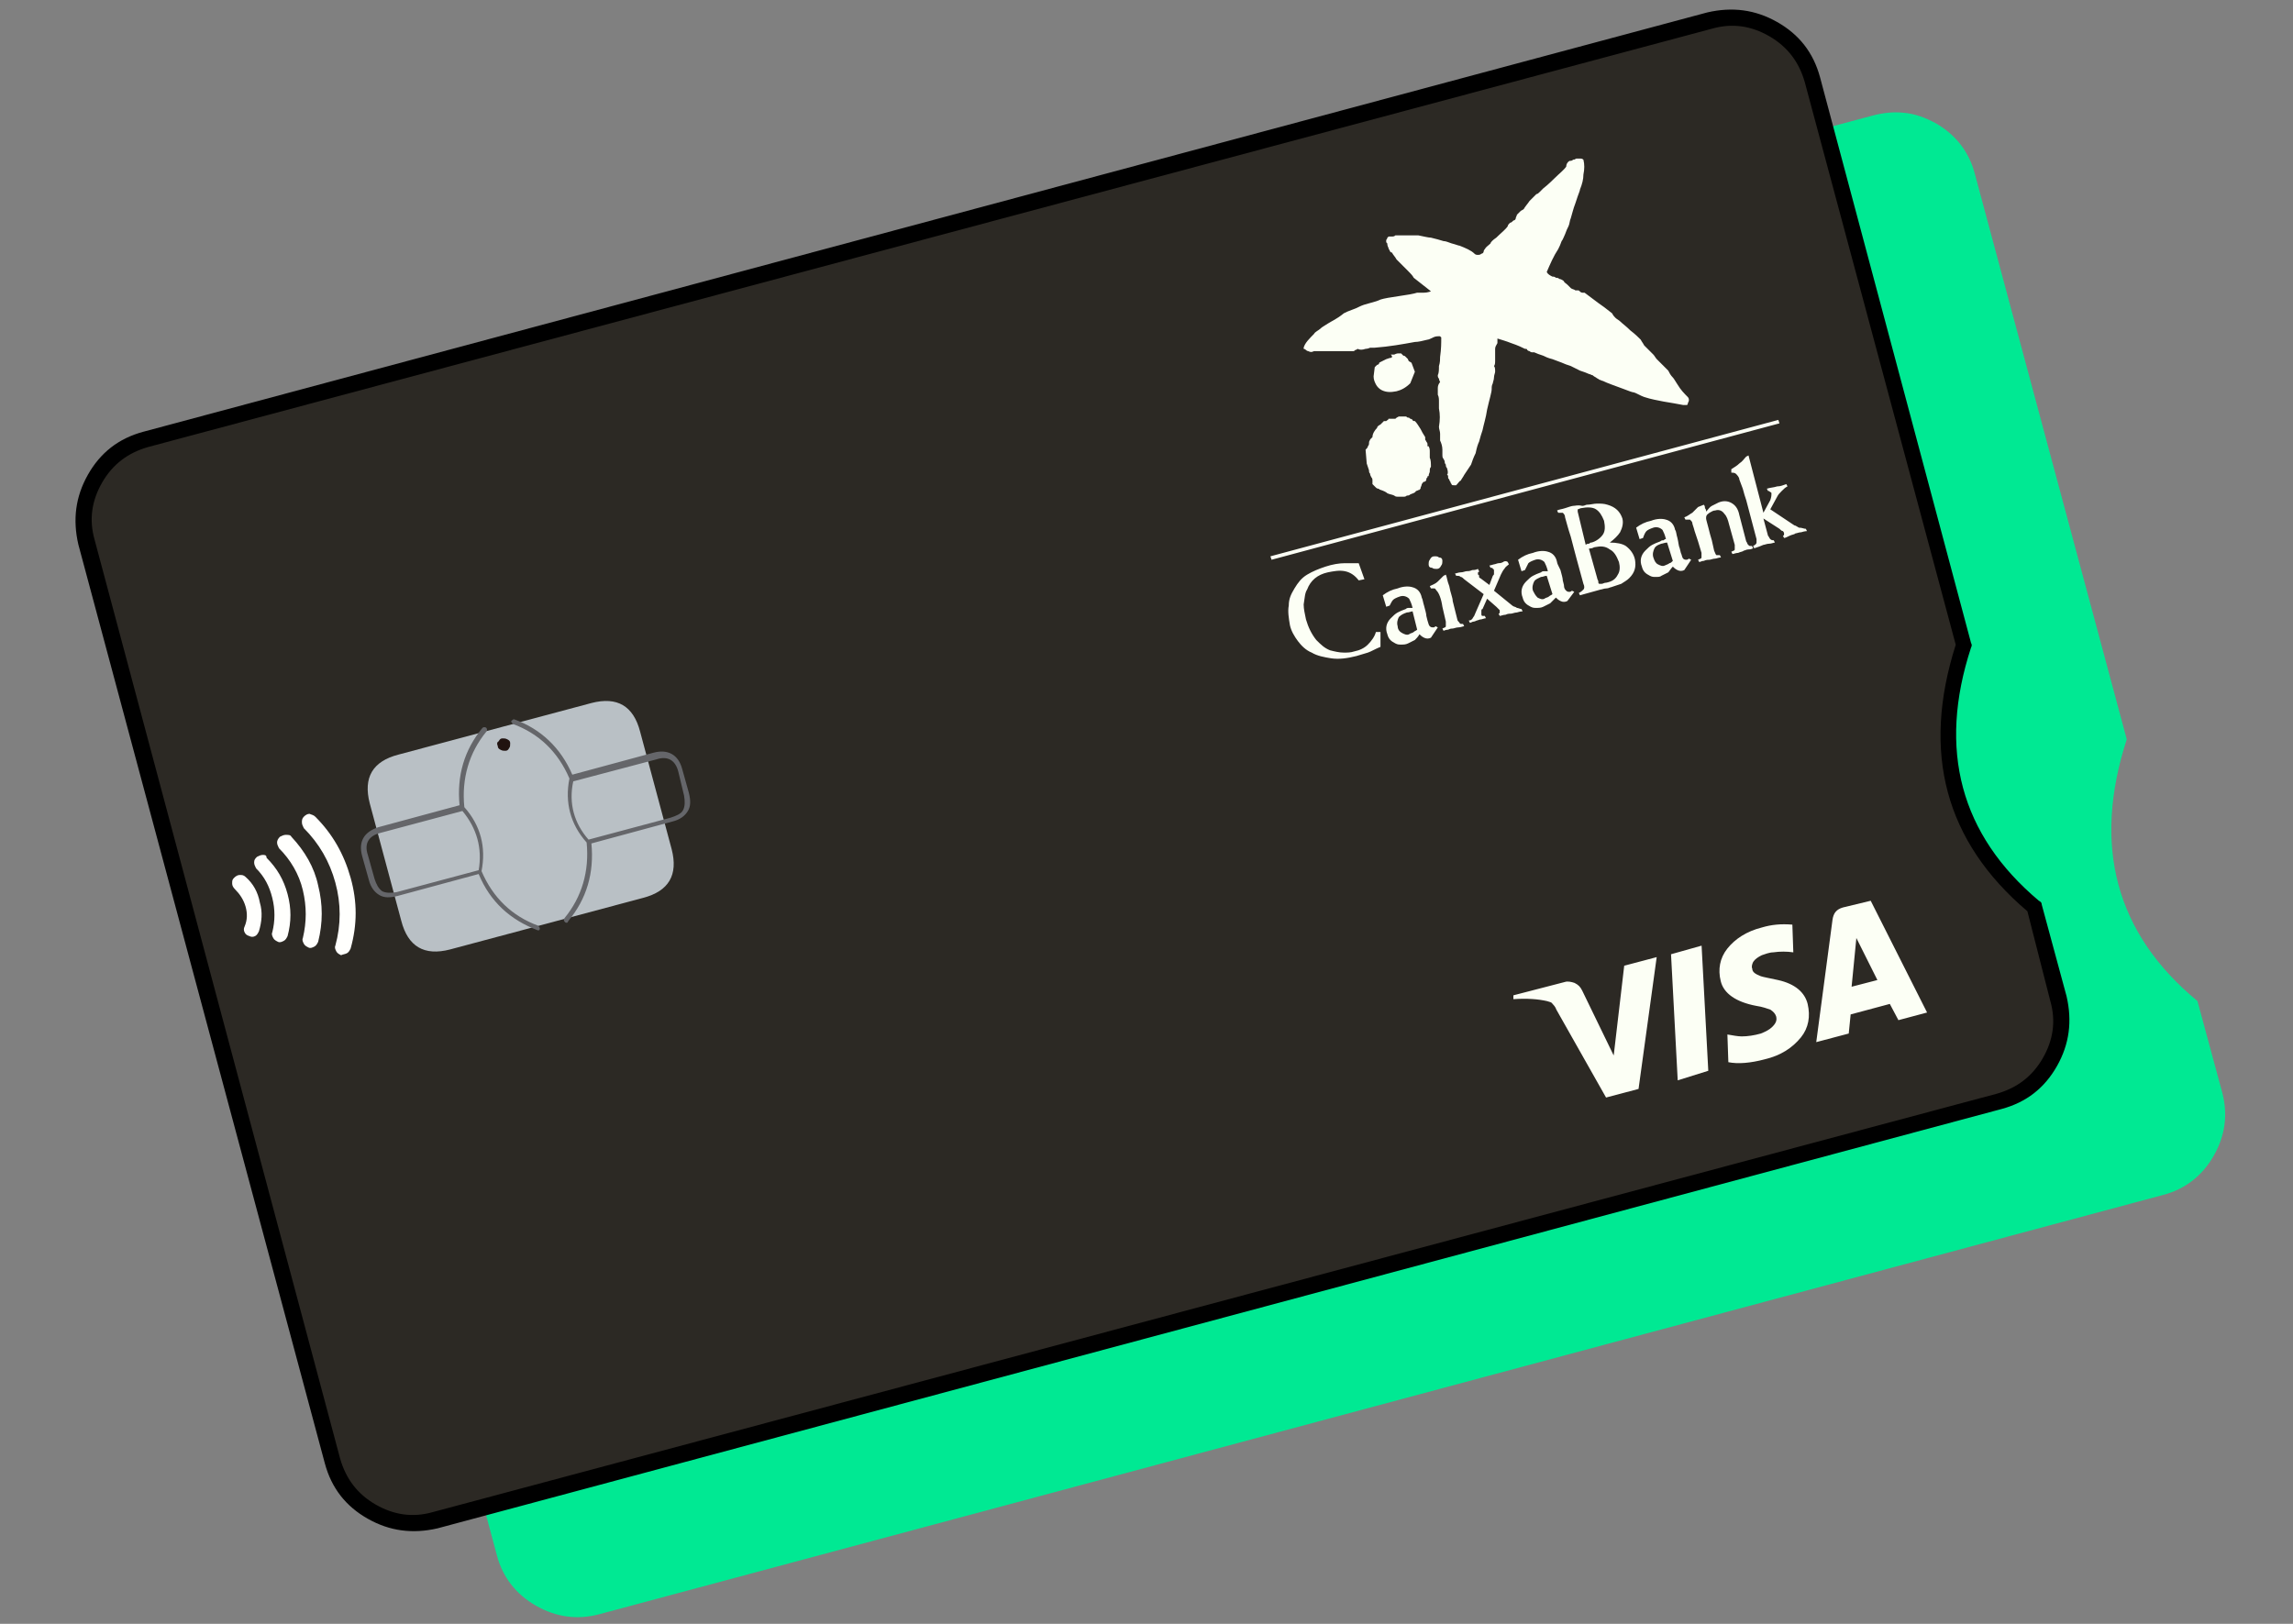 <?xml version="1.0" encoding="utf-8"?>
<!-- Generator: Adobe Illustrator 27.8.1, SVG Export Plug-In . SVG Version: 6.00 Build 0)  -->
<svg version="1.1" id="Capa_1" xmlns="http://www.w3.org/2000/svg" xmlns:xlink="http://www.w3.org/1999/xlink" x="0px" y="0px"
	 viewBox="0 0 240 170" style="enable-background:new 0 0 240 170;" xml:space="preserve">
<rect x="0" y="0" width="240" height="170" fill="#808080" stroke="none"/>
<style type="text/css">
	.st0{fill:#00E993;}
	.st1{fill:#2C2924;}
	.st2{fill:#FCFFF5;}
	.st3{fill:#B9C0C5;}
	.st4{fill:#211310;}
	.st5{fill:#65666A;}
	.st6{fill:#FFFFFD;}
</style>
<g id="_x31_">
	<g transform="matrix( 1, 0, 0, 1, 0,0) ">
		<g>
			<g id="Layer13_0_FILL">
				<path class="st0" d="M222.6,77.4l-15.9-59.2c-0.6-2.3-2-4.1-4.1-5.3c-1.1-0.6-2.2-1-3.4-1.1c-1-0.1-2.1,0-3.2,0.3L32.4,55.9
					c-2.3,0.6-4.1,2-5.3,4.1c-1.2,2.1-1.5,4.3-0.9,6.6L52,162.8c0.6,2.3,2,4.1,4.1,5.3s4.3,1.5,6.6,0.9l163.7-43.9
					c2.3-0.6,4.1-2,5.3-4.1s1.5-4.3,0.9-6.6l-2.6-9.6C221.4,97.7,219,88.5,222.6,77.4z"/>
			</g>
		</g>
	</g>
	<g transform="matrix( 1, 0, 0, 1, 0,0) ">
		<g>
			<g id="Layer12_0_FILL">
				<path class="st1" d="M214.5,111.2c1.2-2.1,1.5-4.3,0.9-6.6l-2.6-9.6c-8.5-7.2-11-16.3-7.4-27.4l-6.2-23.2l-9.6-36
					c-0.6-2.3-2-4.1-4.1-5.3s-4.3-1.5-6.6-0.9L15.2,46c-2.3,0.6-4.1,2-5.3,4.1S8.4,54.4,9,56.7l25.8,96.2c0.6,2.3,2,4.1,4.1,5.3
					s4.3,1.5,6.6,0.9l163.7-43.9C211.6,114.6,213.3,113.3,214.5,111.2z"/>
			</g>
		</g>
	</g>
	<g transform="matrix( 1, 0, 0, 1, 0,0) ">
		<g>
			<g id="Layer9_0_FILL">
				<path class="st2" d="M158.4,104.2v0.4c1.5-0.1,2.6,0,3.5,0.2c0.3,0.1,0.5,0.1,0.6,0.3c0.1,0.1,0.3,0.3,0.4,0.6l5.2,9.2l3.4-0.9
					l1.9-13.8l-3.4,0.9l-1.1,9.4l-3.3-6.8c-0.2-0.4-0.4-0.6-0.8-0.8c-0.3-0.1-0.7-0.2-1-0.1L158.4,104.2 M178.8,112.1L178.1,99
					l-3.2,0.9l0.7,13.2L178.8,112.1 M187.6,96.8c-1.2-0.1-2.2,0-3.2,0.3c-1.6,0.4-2.8,1.2-3.6,2.2s-1,2.2-0.7,3.4
					c0.3,1.3,1.6,2.2,3.7,2.6c0.7,0.1,1.2,0.3,1.5,0.4c0.3,0.2,0.5,0.4,0.6,0.7c0.1,0.4,0,0.7-0.4,1.1c-0.3,0.3-0.7,0.5-1.2,0.7
					c-0.7,0.2-1.4,0.3-2,0.3c-0.4,0-0.9-0.1-1.5-0.2l0.1,2.9c1,0.2,2.3,0.1,3.8-0.3c1.7-0.4,2.9-1.2,3.8-2.3c0.8-1,1-2.2,0.7-3.5
					c-0.3-1.2-1.3-2.1-3.1-2.5c-0.9-0.2-1.5-0.3-1.8-0.4c-0.5-0.2-0.9-0.4-0.9-0.8c-0.1-0.2,0-0.5,0.1-0.7c0.2-0.3,0.5-0.5,0.9-0.7
					c0.3-0.1,0.8-0.3,1.2-0.3c0.7-0.1,1.4-0.1,2.1,0L187.6,96.8 M192.9,95c-0.7,0.2-1,0.6-1.1,1.3l-1.7,12.8l3.4-0.9l0.2-2l4.1-1.1
					l0.9,1.7l3-0.8l-5.9-11.7L192.9,95 M196.5,102.6l-2.7,0.7l0.5-5.1L196.5,102.6z"/>
			</g>
		</g>
	</g>
	<g transform="matrix( 1, 0, 0, 1, 0,0) ">
		<g>
			<g id="Layer8_0_FILL">
				<path class="st3" d="M61.9,73.6L41.7,79c-2.7,0.7-3.7,2.4-3,5.1L42,96.4c0.7,2.7,2.4,3.7,5.1,3L67.3,94c2.7-0.7,3.7-2.4,3-5.1
					L67,76.6C66.3,73.9,64.6,72.9,61.9,73.6z"/>
			</g>
		</g>
	</g>
	<g>
		<g transform="matrix( 1, 0, 0, 1, 0,0) ">
			<g>
				<g id="Layer7_0_FILL">
					<path class="st4" d="M52.1,78.1c0,0.2,0.1,0.3,0.3,0.4s0.3,0.1,0.5,0.1s0.3-0.1,0.4-0.3c0.1-0.1,0.1-0.3,0.1-0.5
						s-0.1-0.3-0.3-0.4s-0.3-0.1-0.5-0.1s-0.3,0.1-0.4,0.3C52,77.7,52,77.9,52.1,78.1z"/>
				</g>
			</g>
			<g>
				<path class="st5" d="M56.3,97.4C56.3,97.4,56.2,97.4,56.3,97.4c-2.9-1.1-5-3-6.2-5.9l-8.5,2.3c-0.8,0.2-1.4,0.2-1.9-0.1
					c-0.5-0.3-0.9-0.8-1.1-1.6l-0.7-2.5c-0.4-1.5,0.2-2.5,1.7-3l8.5-2.3c-0.3-3.1,0.5-5.8,2.4-8.1c0.1-0.1,0.3-0.1,0.4,0
					c0.1,0.1,0.1,0.3,0,0.4c-1.8,2.2-2.6,4.9-2.3,7.9c1.7,1.9,2.3,4.2,1.8,6.7c1.2,2.8,3.2,4.7,5.9,5.7c0.1,0.1,0.2,0.2,0.2,0.3
					C56.5,97.4,56.4,97.4,56.3,97.4z M48.4,84.9l-8.6,2.3c-1.2,0.3-1.7,1.1-1.3,2.3l0.7,2.5c0.2,0.6,0.4,1,0.8,1.3
					c0.4,0.2,0.9,0.2,1.5,0.1l8.6-2.3C50.5,88.8,49.9,86.7,48.4,84.9z M59.3,96.6c-0.1,0-0.1,0-0.2-0.1c-0.1-0.1-0.1-0.3,0-0.4
					c1.8-2.2,2.6-4.9,2.3-7.9c-1.7-1.9-2.3-4.2-1.8-6.7c-1.2-2.8-3.2-4.7-5.9-5.7c-0.1-0.1-0.2-0.2-0.2-0.3c0.1-0.1,0.2-0.2,0.3-0.2
					c2.8,1,4.9,3,6.1,5.8l8.5-2.3c1.5-0.4,2.6,0.2,3,1.7l0.7,2.5c0.2,0.8,0.2,1.4-0.1,1.9c-0.3,0.5-0.8,0.9-1.6,1.1l-8.5,2.3
					c0.3,3.1-0.5,5.8-2.4,8.1C59.4,96.6,59.4,96.6,59.3,96.6z M60,81.8c-0.5,2.3,0.1,4.4,1.6,6.1l8.6-2.3c0.6-0.2,1.1-0.4,1.3-0.8
					c0.2-0.4,0.2-0.9,0.1-1.5L71,80.8c-0.3-1.2-1.1-1.7-2.3-1.3L60,81.8z"/>
			</g>
		</g>
	</g>
	<g transform="matrix( 1.2, 0, 0, 1.2, -242.75,-63.8) ">
		<g>
			<g id="Layer4_0_FILL">
				<path class="st2" d="M326.5,106c-0.1-0.3-0.1-0.5-0.2-0.7c-0.1-0.5-0.4-0.8-0.8-0.9c-0.3-0.1-0.8-0.1-1.3,0.1
					c-0.5,0.1-0.9,0.3-1.3,0.6l0.3,1l0.3-0.1c0.1-0.2,0.2-0.4,0.3-0.5c0.1-0.1,0.3-0.2,0.6-0.3c0.3-0.1,0.6,0,0.8,0.2
					c0.1,0.2,0.2,0.4,0.3,0.8c-0.1,0-0.1,0-0.3,0c-0.1,0-0.2,0-0.3,0.1c-0.3,0.1-0.5,0.2-0.7,0.3c-0.2,0.1-0.4,0.3-0.6,0.5
					c-0.4,0.4-0.5,0.9-0.3,1.4c0.1,0.4,0.3,0.6,0.7,0.8c0.2,0.1,0.3,0.1,0.5,0.1s0.4,0,0.6-0.1s0.4-0.2,0.6-0.3
					c0.1-0.1,0.3-0.3,0.4-0.5c0.1,0.1,0.2,0.2,0.4,0.3c0.2,0.1,0.4,0.1,0.6,0l0.6-0.9l-0.2-0.1c-0.1,0.1-0.1,0.1-0.2,0.1
					s-0.2,0-0.3-0.1c-0.1-0.1-0.1-0.2-0.2-0.5l-0.1-0.4C326.7,106.7,326.6,106.4,326.5,106 M325,106.6c0.2,0,0.4-0.1,0.5-0.1
					l0.4,1.6c-0.1,0.1-0.2,0.1-0.3,0.2c-0.1,0.1-0.3,0.1-0.4,0.2c-0.2,0.1-0.4,0-0.6-0.1s-0.4-0.3-0.4-0.6c-0.1-0.3,0-0.6,0.1-0.8
					C324.5,106.8,324.7,106.7,325,106.6 M328.7,104.3c-0.2-0.5-0.2-0.8-0.3-1l-0.2,0.1c-0.1,0.1-0.3,0.3-0.5,0.5s-0.5,0.3-0.7,0.4
					l0.1,0.2c0.1,0,0.2,0,0.3,0c0.1,0,0.1,0.1,0.2,0.2c0.2,0.2,0.4,0.7,0.5,1.4l0.3,1.3c0,0.2,0,0.3,0,0.4s-0.1,0.1-0.3,0.2l0.1,0.2
					c0,0,0.2-0.1,0.4-0.1c0.2-0.1,0.3-0.1,0.4-0.1s0.3-0.1,0.5-0.1s0.4-0.1,0.5-0.1l-0.1-0.2c-0.2,0-0.3,0-0.3-0.1
					c-0.1-0.1-0.2-0.2-0.2-0.3l-0.4-1.6C329,105.3,328.8,104.9,328.7,104.3 M327.4,101.7c-0.2,0-0.3,0.1-0.4,0.3
					c-0.1,0.1-0.1,0.3-0.1,0.4c0,0.2,0.1,0.3,0.3,0.3c0.1,0.1,0.3,0.1,0.4,0.1c0.2,0,0.3-0.1,0.4-0.3c0.1-0.1,0.1-0.3,0.1-0.4
					c0-0.2-0.1-0.3-0.3-0.3C327.7,101.7,327.6,101.7,327.4,101.7 M333.4,102.2c-0.2,0.1-0.3,0.1-0.4,0.1s-0.3,0.1-0.4,0.1
					c-0.3,0.1-0.4,0.1-0.4,0.1l0.1,0.2c0.1,0,0.2,0,0.2,0.1c0.1,0,0.1,0.1,0.1,0.2c0,0,0,0.1,0,0.2s0,0.1-0.1,0.2l-0.3,0.8l-0.8-0.6
					c-0.1,0-0.1-0.1-0.1-0.2s-0.1-0.1-0.1-0.1c0-0.1,0-0.1,0-0.2c0,0,0.1,0,0.1-0.1l-0.1-0.2c-0.2,0.1-0.4,0.1-0.5,0.1
					c-0.2,0.1-0.4,0.1-0.5,0.1s-0.3,0.1-0.5,0.1s-0.4,0.1-0.5,0.1l0.1,0.2c0.2,0,0.3,0,0.4,0.1c0.1,0,0.2,0.1,0.3,0.2l1.7,1.3
					l-0.7,1.6c-0.1,0.2-0.1,0.3-0.2,0.4c-0.1,0.2-0.2,0.3-0.4,0.3l0.1,0.2c0.1,0,0.2-0.1,0.3-0.1c0.1,0,0.3-0.1,0.3-0.1
					c0.1,0,0.2-0.1,0.4-0.1c0.3-0.1,0.4-0.1,0.4-0.1l-0.1-0.2c-0.1,0-0.1,0-0.2,0s-0.1-0.1-0.1-0.2c0,0,0-0.1,0-0.2s0-0.2,0.1-0.2
					l0.4-0.9l0.8,0.7c0.1,0.1,0.1,0.1,0.2,0.2s0.1,0.1,0.1,0.1c0,0.1,0,0.1,0,0.2s-0.1,0.1-0.1,0.1l0.1,0.2c0.1,0,0.3-0.1,0.5-0.1
					c0.2-0.1,0.4-0.1,0.5-0.1s0.3-0.1,0.5-0.1c0.3-0.1,0.5-0.1,0.5-0.1l-0.1-0.2c-0.1,0-0.3-0.1-0.4-0.1c-0.1-0.1-0.3-0.1-0.4-0.2
					l-1.6-1.3l0.6-1.4c0.1-0.2,0.2-0.4,0.3-0.5c0.1-0.2,0.3-0.3,0.4-0.4l-0.1-0.2C333.7,102.1,333.5,102.1,333.4,102.2 M338.1,102.2
					c-0.1-0.5-0.4-0.8-0.8-0.9c-0.3-0.1-0.8-0.1-1.3,0.1c-0.5,0.1-0.9,0.3-1.3,0.6l0.3,1l0.3-0.1c0.1-0.2,0.2-0.4,0.3-0.6
					c0.1-0.1,0.3-0.2,0.6-0.3c0.3-0.1,0.6,0,0.8,0.2c0.1,0.2,0.2,0.4,0.3,0.8c0,0-0.1,0-0.3,0c-0.1,0-0.2,0-0.3,0.1
					c-0.3,0.1-0.5,0.2-0.7,0.3c-0.2,0.1-0.4,0.3-0.6,0.5c-0.4,0.4-0.5,0.9-0.3,1.4c0.1,0.4,0.3,0.6,0.7,0.8c0.2,0.1,0.3,0.1,0.5,0.1
					s0.4,0,0.6-0.1s0.4-0.2,0.6-0.3c0.1-0.1,0.3-0.3,0.5-0.5c0.1,0.1,0.2,0.2,0.4,0.3c0.2,0.1,0.4,0.1,0.6,0l0.6-0.8l-0.2-0.1
					c-0.1,0.1-0.2,0.1-0.2,0.1c-0.1,0-0.2,0-0.3-0.1c-0.1-0.1-0.2-0.2-0.2-0.5l-0.1-0.4c0-0.2-0.1-0.5-0.2-0.9
					C338.2,102.5,338.1,102.3,338.1,102.2 M336,104.7c-0.1-0.3,0-0.6,0.1-0.8c0.1-0.2,0.4-0.3,0.6-0.4c0.2,0,0.3-0.1,0.5-0.1
					l0.5,1.6c-0.1,0.1-0.2,0.1-0.3,0.2c-0.1,0.1-0.3,0.1-0.4,0.2c-0.2,0.1-0.4,0-0.6-0.1C336.2,105.1,336.1,104.9,336,104.7
					 M345.9,99.5c0.1-0.1,0.3-0.2,0.6-0.3c0.3-0.1,0.6,0,0.8,0.2c0.1,0.2,0.2,0.4,0.3,0.8c-0.1,0-0.1,0-0.2,0.1
					c-0.1,0-0.2,0-0.3,0.1c-0.3,0.1-0.5,0.2-0.7,0.3c-0.2,0.1-0.4,0.3-0.6,0.5c-0.4,0.4-0.5,0.9-0.3,1.4c0.1,0.4,0.3,0.6,0.7,0.8
					c0.2,0.1,0.3,0.1,0.5,0.1s0.4,0,0.5-0.1c0.2-0.1,0.4-0.2,0.6-0.3c0.1-0.1,0.2-0.3,0.4-0.5c0.1,0.1,0.2,0.2,0.4,0.3
					c0.2,0.1,0.4,0.1,0.6,0l0.6-0.9l-0.2-0.1c-0.1,0.1-0.2,0.1-0.2,0.1c-0.1,0-0.2,0-0.3-0.1c-0.1-0.1-0.1-0.3-0.2-0.5l-0.1-0.4
					c-0.1-0.2-0.1-0.5-0.2-0.9c-0.1-0.3-0.1-0.6-0.2-0.7c-0.1-0.5-0.4-0.8-0.8-0.9c-0.3-0.1-0.8-0.1-1.3,0.1
					c-0.5,0.1-0.9,0.3-1.3,0.6l0.3,1l0.3-0.1C345.7,99.8,345.8,99.6,345.9,99.5 M346.9,102.4c-0.2-0.1-0.3-0.3-0.4-0.6
					c-0.1-0.3,0-0.6,0.1-0.8c0.1-0.2,0.3-0.3,0.6-0.4c0.1,0,0.3-0.1,0.5-0.1l0.5,1.6c-0.1,0.1-0.2,0.2-0.3,0.2
					c-0.1,0.1-0.2,0.1-0.4,0.2C347.3,102.6,347.1,102.5,346.9,102.4 M339.5,97.3c-0.1,0-0.4,0.1-0.7,0.2c-0.3,0.1-0.5,0.1-0.7,0.2
					l0.1,0.2c0.2,0,0.3,0,0.4,0c0.1,0.1,0.2,0.2,0.2,0.4c0.1,0.3,0.2,0.8,0.5,1.7c0.2,0.8,0.4,1.5,0.5,1.9l0.6,2.2
					c0.1,0.2,0.1,0.4,0,0.5s-0.2,0.2-0.4,0.3l0.1,0.2l1.8-0.5c0.1,0,0.3-0.1,0.5-0.1s0.3-0.1,0.4-0.1c0.3-0.1,0.6-0.2,0.9-0.3
					c0.3-0.2,0.5-0.3,0.7-0.5c0.5-0.5,0.6-1,0.5-1.6c-0.1-0.5-0.4-0.9-0.8-1.2c-0.3-0.2-0.8-0.3-1.4-0.3l0,0
					c0.4-0.3,0.7-0.6,0.9-0.9c0.2-0.4,0.3-0.8,0.2-1.2c-0.2-0.6-0.6-1-1.3-1.2c-0.3-0.1-0.6-0.1-0.9-0.1s-0.6,0.1-0.9,0.1
					c-0.1,0-0.2,0.1-0.4,0.1C339.9,97.2,339.7,97.3,339.5,97.3 M339.9,97.8c0-0.1,0-0.2,0-0.2c0.1,0,0.2-0.1,0.3-0.1
					c0.5-0.1,1-0.1,1.3,0.1s0.5,0.5,0.7,1c0.1,0.5,0.1,0.9-0.1,1.2c-0.2,0.3-0.6,0.6-1,0.7c-0.1,0-0.1,0-0.2,0.1
					c-0.1,0-0.2,0-0.3,0.1L339.9,97.8 M341.1,101c0.1,0,0.2-0.1,0.3-0.1c0.5-0.1,0.9-0.1,1.3,0.2c0.4,0.2,0.6,0.6,0.8,1.1
					c0.1,0.4,0.1,0.8-0.1,1.1c-0.2,0.4-0.5,0.6-1,0.7c-0.2,0-0.3,0.1-0.4,0.1s-0.2,0-0.2,0c-0.1,0-0.1-0.1-0.1-0.2s-0.1-0.2-0.1-0.3
					l-0.7-2.5C340.8,101.1,340.9,101,341.1,101 M324,89.7c-0.1,0-0.1,0-0.2,0s-0.2,0-0.2,0c-0.1,0-0.1,0-0.2,0
					c0,0.1-0.1,0.1-0.2,0.2c-0.1,0-0.1,0-0.1,0c-0.1,0-0.1,0-0.1,0c-0.1,0.1-0.2,0.2-0.3,0.3c-0.2,0.1-0.3,0.2-0.3,0.3
					c-0.2,0.2-0.4,0.5-0.4,0.8c-0.1,0.1-0.1,0.1-0.2,0.2c0,0.1-0.1,0.1-0.1,0.3c0,0.1,0,0.2-0.1,0.3c0,0.1-0.1,0.2-0.2,0.3l0.1,1.2
					l0.2,0.6c0,0.1,0,0.2,0.1,0.3c0,0.1,0,0.1,0.1,0.3c0.1,0.1,0.1,0.2,0.1,0.3c0,0.1,0,0.2,0,0.3c0.1,0.1,0.2,0.2,0.3,0.3
					c0,0,0.1,0.1,0.2,0.1s0.1,0.1,0.2,0.1c0.3,0.1,0.5,0.2,0.6,0.3c0.2,0.1,0.4,0.1,0.6,0.2c0.1,0.1,0.2,0.1,0.4,0.1
					c0,0,0.1,0,0.2,0s0.1,0,0.2,0s0.2,0,0.3-0.1c0.1,0,0.2,0,0.3-0.1c0.2-0.1,0.4-0.1,0.5-0.3c0.1,0,0.2-0.1,0.3-0.1
					c0.1-0.1,0.1-0.1,0.1-0.2c0.1-0.2,0.1-0.3,0.1-0.3c0.1-0.1,0.1-0.2,0.2-0.2s0.2-0.1,0.2-0.2s0-0.1,0.1-0.2c0-0.1,0-0.1,0.1-0.1
					c0-0.2,0.1-0.3,0.1-0.4c0-0.2,0-0.3,0.1-0.4c0-0.3,0-0.6-0.1-0.8c0-0.1,0-0.3,0-0.5s0-0.3-0.1-0.5h-0.1c0-0.1,0-0.1,0-0.2
					c0,0,0-0.1-0.1-0.2c0-0.1-0.1-0.1-0.1-0.2s0-0.1,0-0.2c-0.2-0.3-0.3-0.5-0.4-0.7c-0.2-0.3-0.3-0.5-0.5-0.7c-0.1,0-0.2,0-0.2-0.1
					c0,0-0.1-0.1-0.2-0.1c-0.1-0.1-0.1-0.1-0.2-0.1s-0.1-0.1-0.2-0.1s-0.2,0-0.3,0c-0.1,0-0.3,0-0.3,0
					C324.1,89.6,324.1,89.6,324,89.7 M323.5,84.4l-0.3,0.1c-0.2,0.1-0.4,0.2-0.6,0.3c0,0.1-0.1,0.2-0.2,0.2l-0.1,0.1l-0.1,0.1
					l-0.1,0.8c0,0.3,0.1,0.5,0.2,0.7s0.3,0.4,0.5,0.5c0.4,0.2,0.8,0.2,1.3,0.1c0.4-0.1,0.8-0.3,1.2-0.7l0.4-1l-0.3-0.8
					c-0.1,0-0.1-0.1-0.2-0.1c0,0-0.1-0.1-0.1-0.2c-0.1-0.1-0.1-0.1-0.2-0.2s-0.1-0.1-0.2-0.1c-0.1-0.1-0.1-0.1-0.2-0.2
					c-0.1,0-0.1,0-0.3,0c0,0-0.1,0-0.3,0.1c-0.1,0-0.2,0-0.3,0C323.8,84.3,323.7,84.4,323.5,84.4 M353.3,94.4c0.1,0,0.3,0,0.4,0.1
					c0.1,0.1,0.3,0.3,0.3,0.5c0.1,0.3,0.2,0.5,0.3,0.8c0.1,0.4,0.2,0.7,0.3,1l0.9,3.4c0,0.1,0,0.2,0,0.3c0,0.1-0.1,0.2-0.3,0.3
					l0.1,0.2c0.3-0.1,0.6-0.2,0.8-0.3c0.1,0,0.3-0.1,0.5-0.1s0.4-0.1,0.5-0.1l-0.1-0.2c-0.1,0-0.2,0-0.3-0.1
					c-0.1-0.1-0.1-0.2-0.2-0.3l-0.4-1.5l0,0l1.4,0.9c0.1,0.1,0.2,0.2,0.3,0.2c0.1,0.1,0.1,0.2,0.1,0.2c0,0.1,0,0.1,0,0.1
					c0,0.1-0.1,0.1-0.1,0.1l0.1,0.2c0.1,0,0.3-0.1,0.5-0.2s0.4-0.1,0.5-0.2c0.1,0,0.3-0.1,0.5-0.1c0.3-0.1,0.5-0.1,0.5-0.1l-0.1-0.2
					c-0.2,0-0.3-0.1-0.6-0.1c-0.2-0.1-0.3-0.2-0.4-0.2l-2.1-1.4l0.6-1.1c0.1-0.2,0.2-0.3,0.4-0.5c0.2-0.2,0.3-0.3,0.5-0.4l-0.1-0.2
					c-0.3,0.1-0.5,0.2-0.8,0.2c-0.3,0.1-0.6,0.1-0.9,0.2l0.1,0.2c0.1,0,0.1,0,0.2,0.1c0.1,0,0.1,0.1,0.1,0.1c0,0.2,0,0.3-0.1,0.6
					l-0.6,1.1l-1.3-5l-0.2,0.1c-0.2,0.2-0.3,0.4-0.6,0.6c-0.2,0.2-0.4,0.3-0.7,0.5L353.3,94.4 M350.4,97.4c-0.2,0.2-0.4,0.4-0.5,0.5
					c-0.2,0.1-0.4,0.3-0.7,0.4l0.1,0.2c0.2,0,0.3,0,0.4,0c0.1,0.1,0.2,0.2,0.2,0.3c0,0.1,0.1,0.3,0.2,0.7c0.1,0.3,0.2,0.6,0.3,0.9
					l0.3,1c0,0.2,0,0.3,0,0.4s-0.1,0.1-0.3,0.2l0.1,0.2c0.1,0,0.2-0.1,0.4-0.1c0.2-0.1,0.4-0.1,0.5-0.1s0.3-0.1,0.5-0.1
					c0.1,0,0.3-0.1,0.5-0.1l-0.1-0.2c-0.2,0-0.3,0-0.3,0c-0.1-0.1-0.1-0.2-0.2-0.4l-0.2-0.9c-0.1-0.3-0.2-0.7-0.3-1.1
					c-0.1-0.4-0.2-0.7-0.2-0.8c0-0.2,0-0.3,0.3-0.5c0.2-0.1,0.3-0.2,0.5-0.2c0.3-0.1,0.6,0,0.8,0.3c0.2,0.2,0.3,0.5,0.4,0.9l0.5,1.8
					c0,0.2,0,0.3,0,0.4s-0.1,0.1-0.3,0.2l0.1,0.2c0.1,0,0.3-0.1,0.5-0.1c0.2-0.1,0.4-0.1,0.5-0.2c0.1,0,0.2-0.1,0.4-0.1
					c0.1,0,0.2,0,0.4-0.1l-0.1-0.2c-0.2,0-0.3,0-0.3-0.1c-0.1,0-0.1-0.2-0.2-0.3l-0.6-2.3c-0.1-0.5-0.3-0.8-0.6-1
					c-0.3-0.2-0.7-0.3-1.2-0.1c-0.2,0.1-0.4,0.2-0.6,0.3c-0.2,0.1-0.3,0.3-0.5,0.5c0-0.1,0-0.2-0.1-0.3c0-0.1,0-0.2-0.1-0.3
					L350.4,97.4 M316.3,104.6c0.3-0.8,0.9-1.3,1.8-1.5c0.5-0.1,1-0.2,1.5-0.1s0.9,0.4,1.2,0.8l0.5-0.1l-0.5-1.4c-0.5,0-0.9,0-1.2,0
					c-0.5,0-1.1,0.1-1.7,0.3c-0.6,0.2-1.1,0.4-1.6,0.7c-0.5,0.3-0.8,0.7-1.1,1.2c-0.3,0.5-0.5,0.9-0.5,1.5c-0.1,0.5,0,1.1,0.1,1.7
					c0.1,0.5,0.4,1,0.7,1.4c0.3,0.4,0.7,0.8,1.2,1c0.5,0.3,1.1,0.4,1.7,0.5c0.7,0.1,1.4,0,2.2-0.2c0.3-0.1,0.7-0.2,1-0.3
					c0.3-0.1,0.6-0.3,1.1-0.5v-1.3h-0.4c-0.1,0.4-0.4,0.8-0.7,1.1c-0.3,0.3-0.7,0.5-1.2,0.6c-0.3,0.1-0.6,0.1-0.9,0.1
					c-0.4,0-0.8-0.1-1.2-0.2c-0.5-0.2-0.8-0.5-1.2-0.9c-0.4-0.5-0.7-1.1-0.9-1.8c-0.1-0.5-0.2-0.9-0.2-1.3
					C316.1,105.3,316.1,104.9,316.3,104.6 M313.1,101.7l0.1,0.3l44.3-11.9l-0.1-0.3L313.1,101.7 M318.1,81.4
					c-0.3,0.2-0.5,0.3-0.6,0.4c-0.2,0.2-0.5,0.3-0.6,0.5c-0.4,0.4-0.8,0.8-0.9,1.2v0.1c0,0,0.1,0,0.2,0.1s0.2,0.1,0.2,0.1
					c0.2,0.1,0.3,0.1,0.5,0c0.1,0,0.2,0,0.3,0c0.1,0,0.1,0,0.3,0c0.2,0,0.4,0,0.5,0s0.3,0,0.5,0c0.1,0,0.3,0,0.5,0s0.4,0,0.5,0
					c0.2,0,0.3,0,0.4,0s0.3,0,0.4,0s0.1,0,0.2-0.1c0,0,0.1,0,0.2-0.1c0.2,0.1,0.4,0.1,0.7,0c0,0,0.2,0,0.4-0.1c0.1,0,0.3,0,0.4,0
					c1.3-0.1,2.4-0.3,3.5-0.5c0.3,0,0.7-0.1,1.1-0.2c0.1,0,0.3-0.1,0.5-0.2s0.4-0.1,0.5-0.1s0.1,0,0.2,0.1c0,0.5,0,1-0.1,1.7
					c0,0.2,0,0.5-0.1,0.8c0,0.3,0,0.6-0.1,0.8c0,0.1,0,0.2,0.1,0.3c0,0.1,0.1,0.3,0.1,0.3c-0.1,0.1-0.2,0.3-0.2,0.5
					c0,0.1,0,0.2,0,0.3c0,0.1,0,0.2,0,0.3c0.1,0.2,0.1,0.4,0.1,0.6s0,0.4,0,0.6c0.1,0.5,0.1,1,0,1.6c0,0.2,0.1,0.4,0.1,0.6
					s0,0.4,0,0.6c0.1,0.2,0.2,0.5,0.2,0.8c0,0.1,0,0.2,0,0.4c0,0.2,0,0.3,0.1,0.4l0.1,0.2c0,0.1,0,0.2,0.1,0.3c0,0.1,0,0.2,0.1,0.3
					c0.1,0.3,0.1,0.5,0,0.6c0.1,0,0.1,0.1,0.1,0.2s0,0.1,0.1,0.2c0,0.1,0.1,0.2,0.1,0.2c0,0.1,0.1,0.2,0.1,0.2
					c0,0.1,0.1,0.1,0.2,0.1s0.1,0,0.2,0c0.2-0.2,0.3-0.4,0.4-0.4c0.1-0.2,0.2-0.3,0.3-0.5c0.2-0.3,0.4-0.6,0.6-0.9
					c0.1-0.3,0.2-0.6,0.4-1c0.1-0.5,0.2-0.8,0.3-1c0.1-0.4,0.2-0.7,0.3-1c0.1-0.5,0.3-1.1,0.4-1.8c0.2-0.9,0.4-1.5,0.4-1.8
					c0-0.2,0-0.3,0.1-0.5c0-0.1,0.1-0.3,0.1-0.5s0.1-0.4,0.1-0.5c0-0.2,0-0.4-0.1-0.5c0.1-0.1,0.1-0.3,0.1-0.5c0-0.1,0-0.2,0-0.5
					c0-0.2,0-0.4,0-0.5c0-0.2,0.1-0.3,0.2-0.5c0,0,0-0.1,0-0.2s0-0.1,0-0.2c0.3,0.1,0.7,0.2,1.2,0.4c0.6,0.2,1,0.4,1.2,0.5
					c0.1,0,0.2,0,0.2,0.1c0,0,0.1,0.1,0.2,0.1c0.1,0.1,0.2,0.1,0.2,0.1c0.1,0,0.2,0,0.2,0c0.2,0.1,0.5,0.2,0.8,0.3
					c0.2,0.1,0.4,0.2,0.8,0.3c0.3,0.1,0.5,0.2,0.8,0.3c0.2,0.1,0.5,0.2,0.8,0.3c0.4,0.2,0.6,0.3,0.8,0.4c0.3,0.1,0.6,0.2,0.8,0.3
					c0.1,0,0.2,0.1,0.3,0.1c0,0,0.1,0.1,0.3,0.2c0.1,0.1,0.2,0.1,0.3,0.2c0.1,0,0.2,0.1,0.3,0.1c0.4,0.2,1,0.4,1.8,0.7
					c0.5,0.2,0.8,0.3,0.9,0.3c0.3,0.1,0.6,0.3,0.9,0.4c0.6,0.2,1.2,0.3,1.7,0.4c0.6,0.1,1.2,0.2,1.7,0.3h0.1h0.1c0.1,0,0.1,0,0.1,0
					s0.1,0,0.1-0.1s0.1-0.2,0.1-0.3c0-0.1,0-0.2-0.1-0.3c-0.3-0.3-0.6-0.6-0.9-1.1c-0.2-0.3-0.3-0.5-0.4-0.6
					c-0.2-0.2-0.3-0.4-0.4-0.6c-0.1-0.1-0.3-0.3-0.5-0.5s-0.4-0.4-0.5-0.5s-0.2-0.3-0.3-0.4c0,0-0.2-0.2-0.4-0.4
					c-0.2-0.2-0.3-0.3-0.4-0.4c-0.1-0.2-0.2-0.3-0.3-0.5c-0.2-0.2-0.5-0.5-0.9-0.8c-0.4-0.4-0.7-0.6-0.9-0.8
					c-0.1-0.1-0.3-0.2-0.4-0.3c-0.1-0.1-0.2-0.2-0.3-0.4c-0.5-0.4-0.9-0.7-1.2-0.9c-0.4-0.3-0.8-0.6-1.2-0.9c-0.1,0-0.1,0-0.2,0
					c0,0-0.1,0-0.2-0.1s-0.1-0.1-0.2-0.1s-0.1,0-0.2,0c-0.1-0.1-0.3-0.1-0.4-0.2s-0.2-0.2-0.3-0.3c-0.1-0.1-0.3-0.2-0.3-0.3
					c-0.1-0.1-0.3-0.2-0.4-0.2c-0.1-0.1-0.2-0.1-0.3-0.1c-0.1-0.1-0.2-0.1-0.3-0.1c-0.2-0.1-0.4-0.2-0.5-0.4c0.3-0.7,0.6-1.4,1-2
					c0.1-0.2,0.2-0.4,0.3-0.7c0.1-0.1,0.2-0.4,0.3-0.6c0.1-0.3,0.2-0.5,0.3-0.7c0.1-0.2,0.1-0.5,0.2-0.7c0.1-0.3,0.2-0.8,0.4-1.3
					c0,0,0.1-0.3,0.2-0.6c0.1-0.3,0.2-0.5,0.2-0.6c0.2-0.5,0.3-0.9,0.3-1.3c0.1-0.5,0.1-0.9,0-1.3c-0.1-0.1-0.2-0.1-0.3-0.1
					c0,0-0.1,0-0.2,0s-0.1,0-0.1,0c-0.1,0-0.1,0.1-0.3,0.1c-0.1,0.1-0.2,0.1-0.3,0.1c-0.2,0.1-0.3,0.3-0.3,0.5c-0.2,0.3-0.6,0.6-1,1
					c-0.6,0.6-1,0.9-1,0.9c-0.1,0.1-0.2,0.2-0.3,0.3c-0.1,0.1-0.2,0.2-0.3,0.2c-0.2,0.2-0.4,0.4-0.6,0.6c-0.2,0.3-0.4,0.5-0.5,0.7
					c-0.1,0.1-0.2,0.1-0.3,0.2c-0.1,0.1-0.2,0.2-0.3,0.3c0,0.1-0.1,0.2-0.1,0.3c0,0.1-0.1,0.2-0.2,0.2c-0.1,0.1-0.2,0.2-0.3,0.2
					c-0.1,0.1-0.2,0.2-0.2,0.3c-0.2,0.3-0.6,0.6-1,1c-0.3,0.2-0.5,0.4-0.5,0.5c-0.2,0.2-0.4,0.3-0.5,0.5c0,0-0.1,0.1-0.1,0.2
					s-0.1,0.2-0.2,0.2c-0.1,0.1-0.2,0.1-0.3,0.1c-0.1,0-0.2,0-0.3-0.1c-0.3-0.3-0.8-0.5-1.3-0.7c-0.1,0-0.3-0.1-0.7-0.2
					c-0.3-0.1-0.5-0.2-0.7-0.2c-0.3-0.1-0.7-0.2-1.1-0.3c-0.2,0-0.6-0.1-1.1-0.2c-0.3,0-0.6,0-1,0c-0.5,0-0.8,0-1,0
					c-0.1,0.1-0.2,0.1-0.3,0.1c-0.1,0-0.1,0-0.2,0s-0.1,0-0.2,0.1c0,0.1-0.1,0.2-0.1,0.2c0,0.1,0,0.1,0,0.2c0.1,0.1,0.1,0.1,0.1,0.2
					c0,0,0,0.1,0.1,0.3c0,0.1,0.1,0.2,0.1,0.2c0,0.1,0.1,0.2,0.2,0.2c0.1,0.2,0.3,0.4,0.4,0.6c0.1,0.1,0.3,0.3,0.5,0.5
					c0.1,0.1,0.3,0.3,0.5,0.5s0.4,0.4,0.5,0.6l1.4,1.1l0.1,0.1c-0.1,0-0.3,0.1-0.6,0.1c-0.3,0-0.5,0-0.6,0c-0.3,0.1-0.9,0.2-1.6,0.3
					c-0.7,0.1-1.3,0.2-1.6,0.3c-0.2,0.1-0.5,0.2-0.9,0.3c-0.4,0.1-0.7,0.2-0.9,0.3c-0.2,0.1-0.4,0.2-0.7,0.3
					c-0.3,0.1-0.5,0.2-0.7,0.3C318.9,81,318.4,81.2,318.1,81.4z"/>
			</g>
		</g>
	</g>
	<g transform="matrix( 1, 0, 0, 1, 0,0) ">
		<g>
			<g id="Layer3_0_FILL">
				<path class="st6" d="M27.5,89.5c-0.2,0-0.4,0.1-0.6,0.2c-0.2,0.2-0.3,0.3-0.3,0.6c0,0.2,0.1,0.4,0.2,0.6
					c0.9,0.9,1.4,1.9,1.7,3.1c0.3,1.2,0.3,2.4,0,3.6c-0.1,0.2,0,0.4,0.1,0.6s0.3,0.3,0.5,0.4s0.4,0,0.6-0.1s0.3-0.3,0.4-0.5
					c0.4-1.5,0.4-2.9,0-4.4s-1.1-2.7-2.2-3.8C27.9,89.5,27.7,89.5,27.5,89.5 M25.7,91.8c-0.2-0.2-0.4-0.2-0.6-0.2s-0.4,0.1-0.6,0.3
					c-0.2,0.2-0.2,0.3-0.2,0.6c0,0.2,0.1,0.4,0.3,0.6c0.5,0.5,0.9,1.1,1.1,1.8c0.2,0.7,0.2,1.4-0.1,2.1c-0.1,0.2-0.1,0.4,0,0.6
					s0.2,0.3,0.5,0.4c0.2,0.1,0.4,0.1,0.6,0s0.3-0.3,0.4-0.5c0.3-1,0.4-2,0.1-3C27,93.4,26.5,92.5,25.7,91.8 M30.5,87.6
					c-0.1-0.2-0.3-0.2-0.6-0.2c-0.2,0-0.4,0.1-0.6,0.2C29.1,87.8,29,88,29,88.2s0.1,0.4,0.2,0.6c1.2,1.2,2.1,2.7,2.5,4.4
					c0.4,1.7,0.4,3.3,0,5c-0.1,0.2,0,0.4,0.1,0.6s0.3,0.3,0.5,0.4s0.4,0,0.6-0.1c0.2-0.1,0.3-0.3,0.4-0.5c0.5-2,0.5-3.9,0-5.9
					C32.9,90.8,31.9,89.1,30.5,87.6 M36.3,99.8c0.2-0.1,0.3-0.3,0.4-0.5c0.7-2.5,0.7-4.9,0-7.4s-1.9-4.6-3.7-6.4
					c-0.2-0.2-0.4-0.2-0.6-0.3c-0.2,0-0.4,0.1-0.6,0.3c-0.2,0.2-0.2,0.4-0.2,0.6s0.1,0.4,0.2,0.6c1.6,1.6,2.7,3.5,3.3,5.7
					c0.6,2.2,0.6,4.4,0,6.6c-0.1,0.2,0,0.4,0.1,0.6s0.3,0.3,0.5,0.4C35.9,99.9,36.1,99.9,36.3,99.8z"/>
			</g>
		</g>
	</g>
	<g transform="matrix( 1, 0, 0, 1, 0,0) ">
		<g>
			<g id="Layer1_0_FILL">
				<path d="M206.3,67.8c0.1-0.2,0.1-0.3,0-0.5L190.5,8.1c-0.7-2.6-2.2-4.5-4.5-5.8s-4.7-1.6-7.3-1L15,45.2
					c-2.6,0.7-4.5,2.2-5.8,4.5s-1.6,4.7-1,7.3L34,153.2c0.7,2.6,2.2,4.5,4.5,5.8s4.7,1.6,7.3,1l163.7-43.9c2.6-0.7,4.5-2.2,5.8-4.5
					s1.6-4.7,1-7.3l-2.6-9.6c0-0.2-0.1-0.3-0.3-0.4C205.2,87.4,202.8,78.5,206.3,67.8 M214.6,104.8c0.6,2.1,0.3,4.1-0.8,6
					s-2.7,3.1-4.8,3.7L45.3,158.3c-2.1,0.6-4.1,0.3-6-0.8s-3.1-2.7-3.7-4.8L9.9,56.5c-0.6-2.1-0.3-4.1,0.8-6s2.7-3.1,4.8-3.7
					L179.2,3c2.1-0.6,4.1-0.3,6,0.8s3.1,2.7,3.7,4.8l15.8,58.9c-3.6,11.3-1.1,20.6,7.5,27.9L214.6,104.8z"/>
			</g>
		</g>
	</g>
</g>
</svg>
